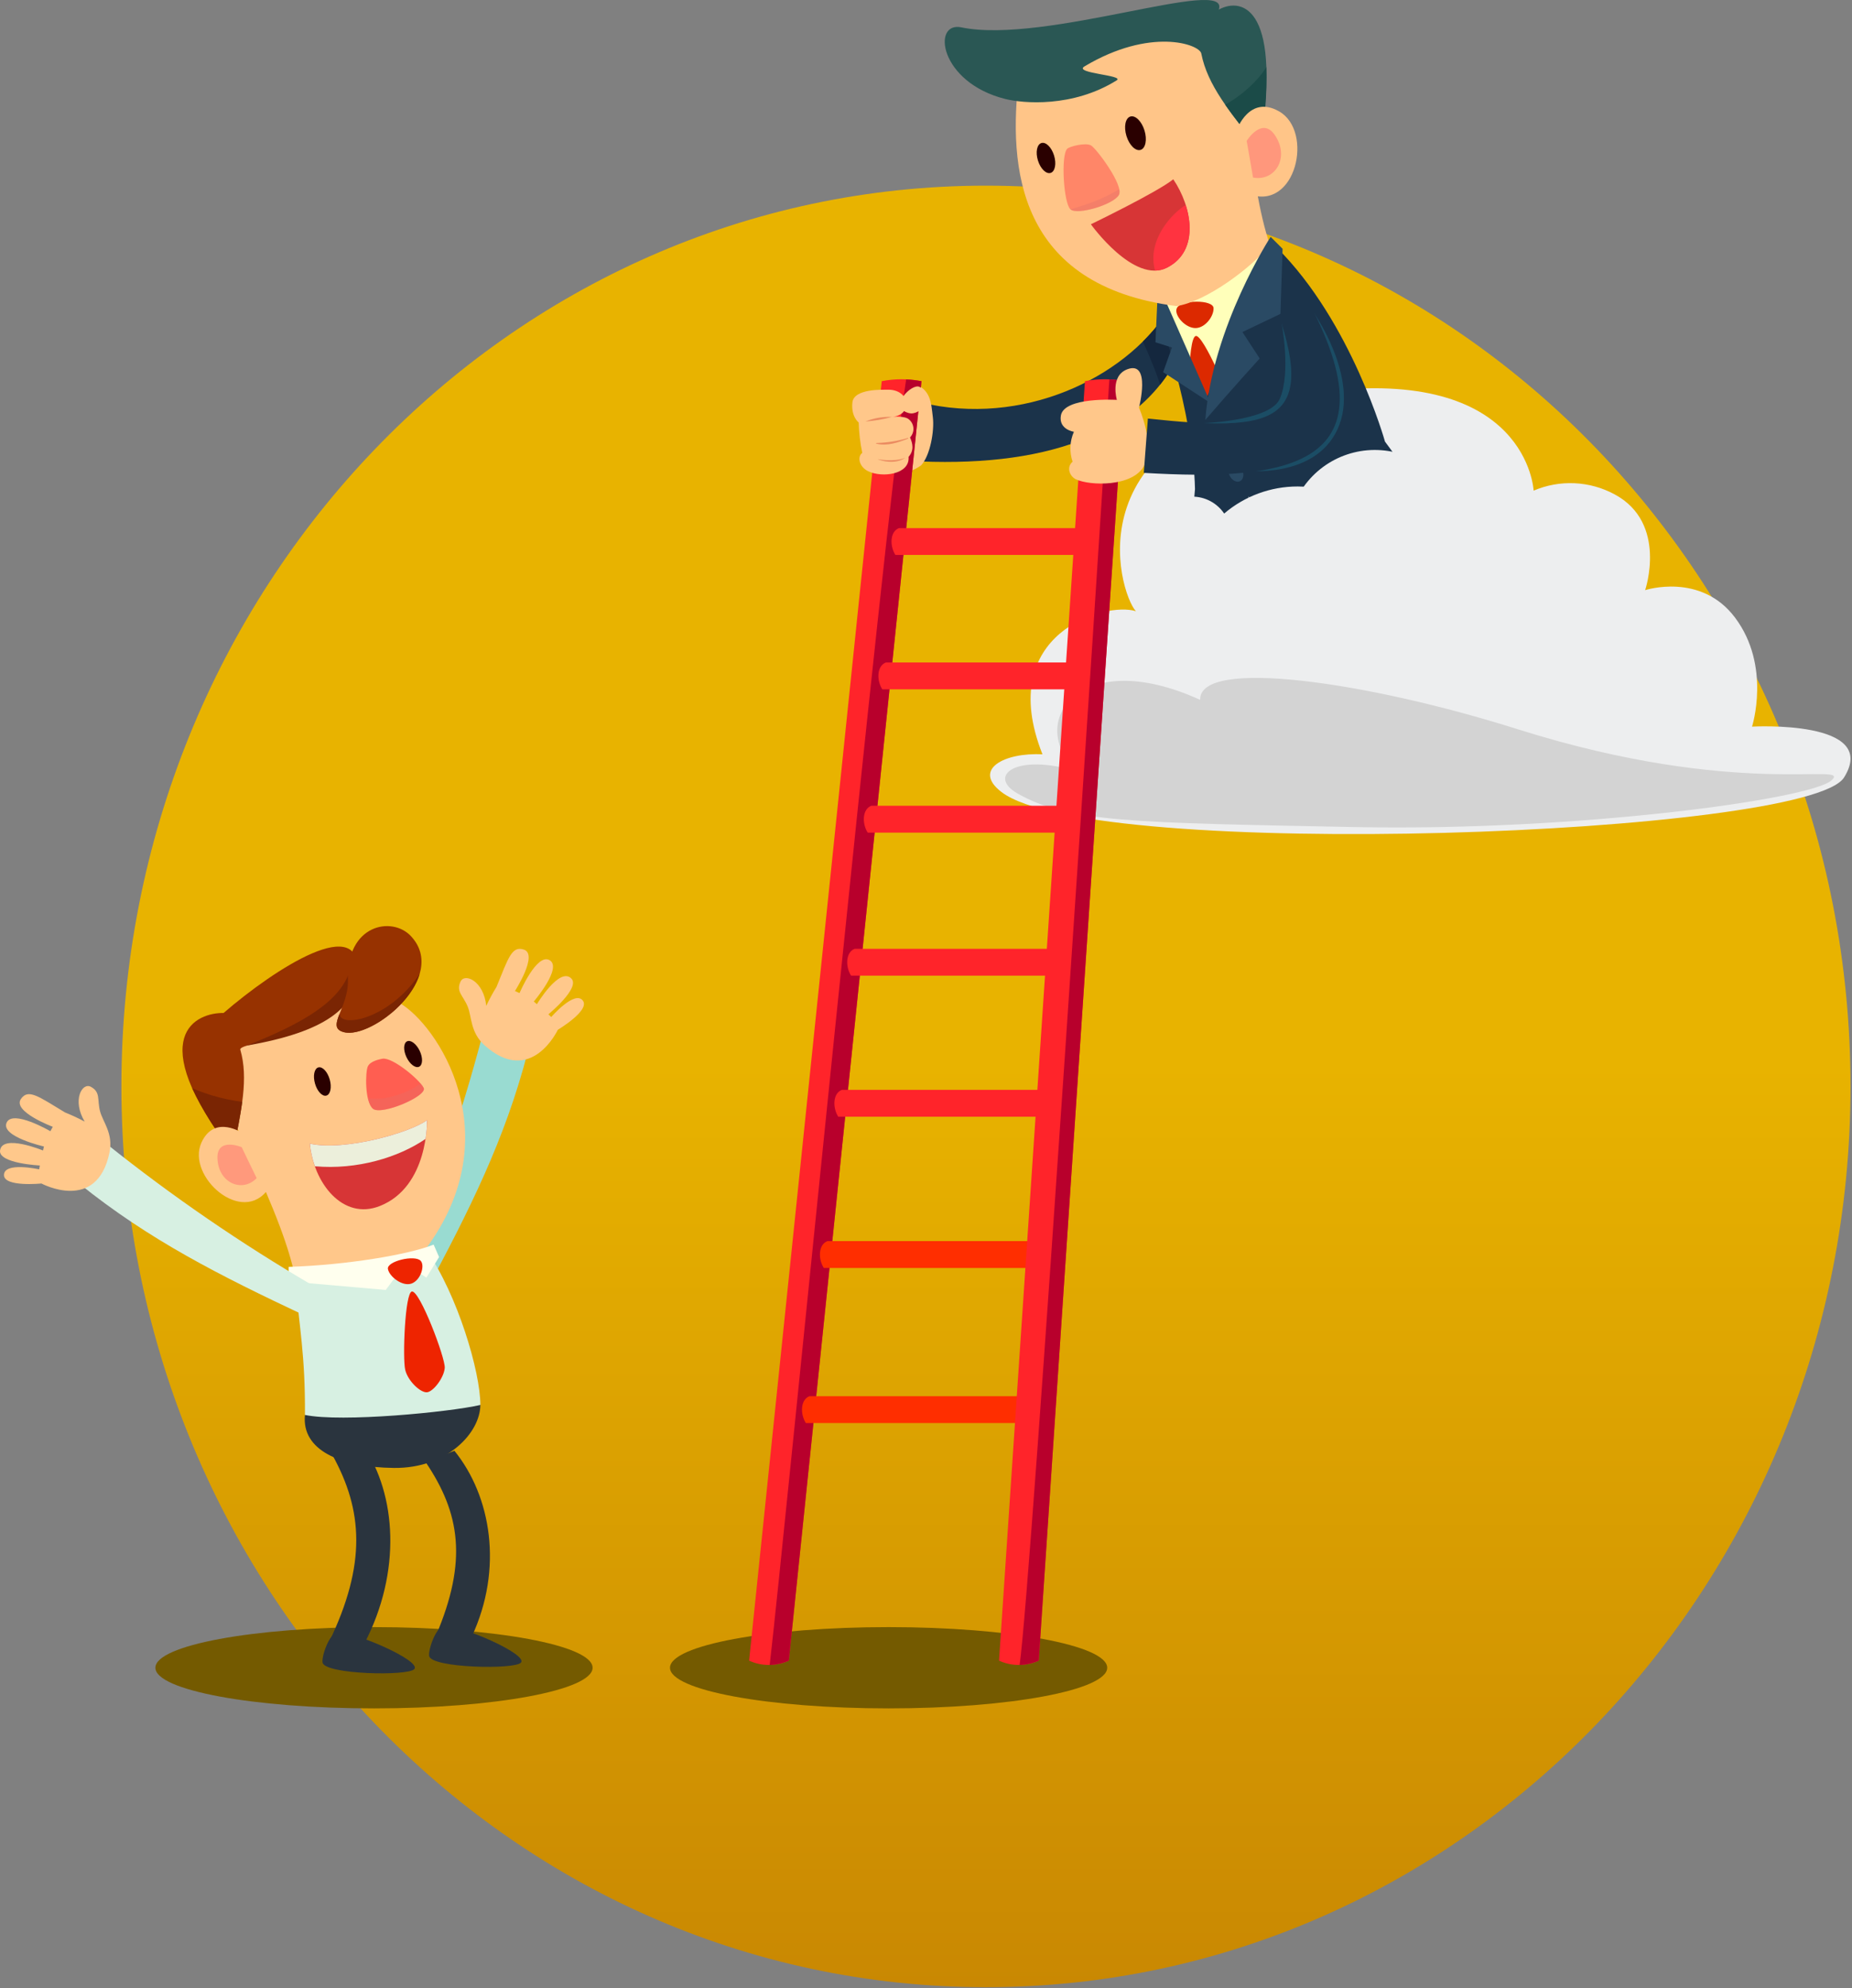 <svg width="437" height="469" viewBox="0 0 437 469" fill="none" xmlns="http://www.w3.org/2000/svg">
    <rect x="0" y="0" width="437" height="469" fill="#808080" stroke="none"/>
    <path d="M232.647 468.799C345.313 468.799 436.647 373.66 436.647 256.299C436.647 138.938 345.313 43.799 232.647 43.799C119.981 43.799 28.647 138.938 28.647 256.299C28.647 373.66 119.981 468.799 232.647 468.799Z" fill="url(#paint0_linear)"/>
    <path d="M88.249 383.85C116.737 383.85 139.832 388.143 139.832 393.438C139.832 398.733 116.738 403.026 88.249 403.026C59.76 403.026 36.666 398.733 36.666 393.438C36.666 388.143 59.76 383.85 88.249 383.85Z" fill="#745A00"/>
    <path d="M209.675 403.026C238.163 403.026 261.258 398.733 261.258 393.438C261.258 388.143 238.163 383.85 209.675 383.85C181.186 383.85 158.092 388.143 158.092 393.438C158.092 398.733 181.186 403.026 209.675 403.026Z" fill="#745A00"/>
    <path d="M94.463 300.653C102.241 282.45 108.681 263.704 113.73 244.564L124.48 248.304C119.142 268.842 110.717 285.583 100.345 304.915L94.463 300.653Z" fill="#99DBD1"/>
    <path d="M114.374 246.631C110.956 243.583 111.339 239.878 110.368 237.487C109.288 234.827 107.56 233.999 108.657 231.587C109.641 229.423 114.157 231.435 114.735 237.287C115.461 235.747 116.272 234.248 117.165 232.798C119.978 225.91 120.779 223.062 123.626 224.025C127.057 225.187 121.51 233.782 121.51 233.782L122.585 234.282C122.585 234.282 126.665 224.712 129.704 226.527C132.743 228.342 125.951 236.271 125.951 236.271L126.687 236.894C126.687 236.894 132.025 227.994 134.82 230.842C136.997 233.067 129.395 239.289 129.395 239.289L130.07 239.925C130.07 239.925 135.643 233.49 137.542 236.072C139.253 238.393 131.625 242.934 131.625 242.934C131.625 242.934 125.337 256.402 114.374 246.631Z" fill="#FFC88B"/>
    <path d="M113.342 331.383C107.22 327.02 79.35 330.525 71.957 333.8C71.117 342.116 80.299 346.148 92.926 346.3C105.553 346.452 113.368 337.941 113.342 331.383Z" fill="#2A343E"/>
    <path d="M71.956 333.8C80.621 335.589 105.983 333.143 113.346 331.445C113.346 323.595 107.938 305.451 100.693 295.045C92.407 292.376 74.293 296.138 69.444 299.834C70.672 313.85 72.035 319.393 71.956 333.8Z" fill="#D7F0E2"/>
    <path d="M104.804 383.615C108.731 383.336 124.55 390.233 122.939 392.215C121.546 393.926 101.83 393.504 101.269 390.687C100.99 389.323 102.815 383.759 104.804 383.615Z" fill="#2A343E"/>
    <path d="M69.33 299.891C81.373 298.881 94.518 297.54 100.374 294.745C120.633 267.637 103.095 241.534 94.156 236.54C85.217 231.546 51.238 242.967 50.176 249.197C49.114 255.427 65.168 281.856 69.33 299.891Z" fill="#FFC78A"/>
    <path d="M56.709 247.65C56.073 245.442 82.899 245.077 84.344 230.012C85.789 214.947 64.86 228.512 52.751 238.977C46.66 238.851 33.306 243.945 54.937 271.955C57.009 261.758 58.655 254.4 56.709 247.65Z" fill="#973200"/>
    <path d="M95.912 249.397C96.696 251.052 98.032 252.062 98.895 251.652C99.758 251.242 99.822 249.571 99.039 247.916C98.256 246.261 96.919 245.251 96.056 245.661C95.193 246.071 95.132 247.742 95.912 249.397Z" fill="#2A0000"/>
    <path d="M77.019 258.461C77.976 258.186 78.324 256.475 77.796 254.64C77.268 252.805 76.065 251.541 75.108 251.816C74.151 252.092 73.803 253.802 74.331 255.637C74.859 257.472 76.062 258.736 77.019 258.461Z" fill="#2A0000"/>
    <path d="M87.983 261.557C89.934 263.233 100.883 258.575 99.974 256.657C99.065 254.739 92.555 249.299 90.203 249.765C89.485 249.909 87.364 250.331 86.785 251.589C86.206 252.847 86.028 259.881 87.983 261.557Z" fill="url(#paint1_linear)"/>
    <path d="M100.758 264.235C97.118 267.069 81.487 271.641 73.114 269.799C73.98 279.082 80.873 287.968 89.614 284.516C101.184 279.949 100.758 264.235 100.758 264.235Z" fill="#D73536"/>
    <path d="M48.096 257.786C50.582 258.674 53.146 259.324 55.755 259.728C56.221 259.806 56.687 259.88 57.155 259.954C56.68 263.533 55.855 267.469 54.939 271.954C51.163 267.273 47.947 262.168 45.356 256.741C46.254 257.103 47.173 257.447 48.096 257.786Z" fill="#7A2503"/>
    <path d="M57.47 267.474C57.47 267.474 50.678 262.674 47.534 269.542C43.903 277.493 57.226 289.375 63.374 280.384C60.862 275.286 57.47 267.474 57.47 267.474Z" fill="#FFC78A"/>
    <path d="M57.035 270.632C57.035 270.632 51.187 268.181 51.309 273.192C51.453 279.105 57.187 281.469 60.561 277.929C59.156 275.082 57.035 270.632 57.035 270.632Z" fill="#FF997C"/>
    <path d="M74.294 275.133C73.682 273.411 73.285 271.619 73.114 269.799C81.487 271.641 97.114 267.069 100.758 264.235C100.761 265.724 100.644 267.21 100.41 268.68C94.035 273.052 84.23 276.021 74.294 275.133Z" fill="#ECEFDB"/>
    <path d="M83.539 224.979C84.266 226.054 84.571 227.696 84.349 230.012C83.622 237.562 77.099 243.418 58.194 246.666C79.228 238.42 82.398 232.35 83.539 224.979Z" fill="#7A2503"/>
    <path d="M96.927 220.805C92.468 216.081 81.727 218.079 82.097 231.172C82.284 237.812 76.733 242.34 81.13 243.494C87.879 245.264 106.105 230.526 96.927 220.805Z" fill="#973200"/>
    <path d="M99.025 229.755C96.73 237.531 85.976 244.768 81.125 243.496C78.843 242.896 79.24 241.389 80.125 239.151C80.159 242.56 91.724 240.61 99.025 229.755Z" fill="#7A2503"/>
    <path d="M102.322 293.616C96.34 296.002 81.793 298.432 68.103 298.867L68.125 302.307L91.025 304.307L95.64 298.107L100.604 301.407L103.604 296.548L102.322 293.616Z" fill="#FFFFEE"/>
    <path d="M99.27 297.444C97.898 295.944 91.17 297.535 91.537 299.386C91.904 301.237 95.042 303.596 97.154 302.786C99.266 301.976 100.31 298.584 99.27 297.444Z" fill="#EE2400"/>
    <path d="M97.188 304.68C99.052 304.362 105.121 320.429 104.943 322.702C104.765 324.975 102.343 328.188 100.837 328.441C99.331 328.694 96.261 325.855 95.616 323.159C94.971 320.463 95.542 304.959 97.188 304.68Z" fill="#EE2400"/>
    <path opacity="0.32" d="M93.283 258.457L93.514 258.392C95.579 257.799 97.525 256.851 99.266 255.592C99.559 255.913 99.811 256.27 100.015 256.654C100.925 258.57 89.979 263.229 88.024 261.554C87.386 260.86 86.97 259.991 86.831 259.059C88.999 259.363 91.208 259.157 93.283 258.457V258.457Z" fill="#DF736A"/>
    <path d="M107.216 342.247C115.889 352.936 118.807 370.035 111.309 386.114L102.84 385.914C110.377 368.263 108.57 357.003 100.463 344.973L107.216 342.247Z" fill="#2A343E"/>
    <path d="M79.646 385.143C83.573 384.86 99.392 391.757 97.781 393.743C96.388 395.454 76.672 395.036 76.111 392.219C75.836 390.851 77.66 385.287 79.646 385.143Z" fill="#2A343E"/>
    <path d="M85.807 341.219C93.47 352.566 94.842 370.709 85.955 387.768L77.555 387.55C86.62 368.823 85.519 356.209 78.535 343.439L85.807 341.219Z" fill="#2A343E"/>
    <path d="M74.033 303.391C56.939 293.413 40.595 282.2 25.133 269.843L18.733 279.257C35.256 292.563 51.997 300.983 71.852 310.323L74.033 303.391Z" fill="#D7F0E2"/>
    <path d="M25.842 271.883C26.769 267.398 24.253 264.651 23.608 262.156C22.89 259.378 23.782 257.68 21.461 256.396C19.38 255.242 16.95 259.553 19.981 264.596C18.479 263.792 16.934 263.073 15.353 262.441C8.991 258.593 6.649 256.783 4.938 259.254C2.874 262.232 12.453 265.824 12.453 265.824L11.887 266.865C11.887 266.865 2.909 261.614 1.546 264.883C0.183 268.152 10.367 270.469 10.367 270.469L10.149 271.409C10.149 271.409 0.549 267.447 0.013 271.396C-0.409 274.483 9.401 274.947 9.401 274.947L9.236 275.857C9.236 275.857 0.924 274.015 0.936 277.216C0.949 280.098 9.779 279.197 9.779 279.197C9.779 279.197 22.868 286.267 25.842 271.883Z" fill="#FFC88B"/>
    <path d="M276.297 72.181C266.945 88.004 243.497 100.195 219.472 95.436L217.312 108.864C247.76 110.064 271.86 102.041 279.889 79.613L276.297 72.181Z" fill="#1B334A"/>
    <path d="M273.762 90.721C276.405 87.383 278.476 83.63 279.892 79.614L276.292 72.182C274.45 75.25 272.225 78.072 269.67 80.577C271.21 83.885 272.576 87.271 273.762 90.721V90.721Z" fill="#14273E"/>
    <path d="M220.115 98.427C219.715 95.188 219.697 91.661 215.434 90.537C211.171 89.413 209.356 91.93 209.356 91.93L207.249 99.223C207.249 99.223 202.673 108.11 205.338 110.635C208.003 113.16 214.116 112.159 217.347 109.782C219.467 107.523 220.515 101.667 220.115 98.427Z" fill="#FFC78A"/>
    <path d="M236.309 186.846C258.018 203.413 426.551 197.13 435.12 183.419C443.689 169.708 413.411 171.419 413.411 171.419C413.411 171.419 417.983 157.138 409.411 145.713C401.321 134.928 388.189 139.221 388.189 139.221C388.189 139.221 393.589 123.39 380.979 116.621C378.067 115.046 374.836 114.149 371.529 113.998C368.222 113.846 364.923 114.444 361.879 115.746C361.879 115.746 360.512 86.191 311.433 92.465C251.952 100.065 264.026 139.872 268.023 144.187C260.895 141.887 234.645 149.316 245.983 177.953C236.979 177.471 229.377 181.546 236.309 186.846Z" fill="#EDEEEF"/>
    <path d="M320.451 93.359C311.813 97.487 294.679 104.653 281.277 101.214C278.73 91.861 276.435 80.314 274.171 68.006C282.326 63.852 290.737 60.219 299.352 57.129C312.572 71.529 318.749 84.991 320.451 93.359Z" fill="#FFFFBA"/>
    <path d="M277.72 72.63C278.778 70.706 286.267 70.645 286.35 72.687C286.433 74.729 284.138 77.687 281.709 77.376C279.28 77.065 276.919 74.093 277.72 72.63Z" fill="#DC2900"/>
    <path d="M282.161 79.261C280.154 79.67 280.306 98.261 281.377 100.487C282.448 102.713 286.145 105.007 287.764 104.676C289.383 104.345 291.374 100.276 290.964 97.305C290.554 94.334 283.932 78.9 282.161 79.261Z" fill="#DC2900"/>
    <path d="M301.232 58.383L284.721 93.803L273.849 69.903L273.144 73.526C273.144 73.526 281.595 97.121 281.97 115.386C281.776 118.057 281.438 120.716 280.955 123.35L294.77 124.264L294.639 117.054L297.491 122.832C309.328 120.442 320.821 116.582 331.701 111.342C330.19 108.875 328.556 106.485 326.804 104.183C326.804 104.183 318.927 75.921 301.232 58.383Z" fill="#1B334A"/>
    <path d="M273.806 68.206L273.114 70.357L272.644 80.75L276.532 81.974L274.453 87.795L285.647 95.095L273.806 68.206Z" fill="#2A4A64"/>
    <path d="M299.665 57.756C295.333 63.172 284.582 71.167 277.612 72.211C240.18 67.395 237.785 39.643 240.463 17.894C241.817 6.894 285.131 1.244 289.229 6.721C293.327 12.198 294.61 43.671 299.665 57.756Z" fill="#FFC588"/>
    <path d="M283.454 12.618C283.027 10.428 271.437 6.383 255.901 15.661C253.154 17.302 265.471 17.725 263.486 18.961C253.093 25.44 241.38 24.395 237.218 23.354C221.596 19.448 219.841 5.006 226.834 6.454C246.584 10.56 290.39 -5.781 287.591 2.254C293.391 -0.872 302.691 2.315 297.148 35.154C290.127 26.36 284.913 20.077 283.454 12.618Z" fill="#2A5754"/>
    <path d="M264.035 45.952C262.885 48.225 254.16 50.859 252.566 49.37C250.972 47.881 250.28 36.665 251.817 35.102C252.357 34.549 256.184 33.556 257.46 34.323C258.736 35.09 265.185 43.679 264.035 45.952Z" fill="url(#paint2_linear)"/>
    <path d="M289.097 24.691C291.322 27.904 294.061 31.291 297.152 35.163C298.461 28.799 299.012 22.302 298.793 15.809C298.071 17.272 294.617 21.617 289.097 24.691Z" fill="#1B4B48"/>
    <path d="M291.793 30.735C291.793 30.735 294.741 22.223 301.838 26.289C310.05 30.989 305.818 49.849 294.738 45.817C293.735 39.753 291.793 30.735 291.793 30.735Z" fill="#FFC588"/>
    <path d="M294.166 33.239C294.166 33.239 297.766 27.396 300.819 31.881C304.424 37.171 300.867 42.871 295.668 41.887C295.106 38.49 294.166 33.239 294.166 33.239Z" fill="#FF977C"/>
    <path opacity="0.32" d="M252.567 49.37C254.156 50.859 262.886 48.225 264.036 45.952C264.189 45.571 264.22 45.151 264.123 44.752C264.049 44.333 261.632 46.858 252.567 49.37Z" fill="#DD736A"/>
    <path d="M269.137 35.36C270.311 34.998 270.722 32.944 270.054 30.772C269.386 28.599 267.892 27.131 266.717 27.492C265.542 27.853 265.132 29.907 265.8 32.08C266.468 34.253 267.962 35.721 269.137 35.36Z" fill="#2A0000"/>
    <path d="M248.718 36.683C249.318 38.629 248.953 40.471 247.9 40.793C246.847 41.115 245.51 39.8 244.909 37.854C244.308 35.908 244.674 34.066 245.728 33.744C246.782 33.422 248.117 34.737 248.718 36.683Z" fill="#2A0000"/>
    <path d="M289.093 102.869C289.406 104.084 288.949 105.251 288.07 105.481C287.191 105.711 286.224 104.906 285.91 103.691C285.596 102.476 286.054 101.309 286.933 101.079C287.812 100.849 288.778 101.654 289.093 102.869Z" fill="#2A4A64"/>
    <path d="M293.103 110.771C293.634 111.907 293.403 113.14 292.576 113.527C291.749 113.914 290.656 113.305 290.125 112.169C289.594 111.033 289.825 109.8 290.652 109.413C291.479 109.026 292.572 109.635 293.103 110.771Z" fill="#2A4A64"/>
    <path d="M240.079 187.181C232.838 183.04 239.735 177.524 254.221 182.008C241.803 170.626 254.565 152.008 283.193 165.108C282.849 155.108 322.436 160.763 358.035 172.008C410.458 188.562 437.013 179.597 432.185 184.077C427.357 188.557 372.173 196.146 319.75 195.115C267.327 194.084 252.036 194.012 240.079 187.181Z" fill="#D3D3D3"/>
    <path d="M257.408 52.91C257.408 52.91 273.057 45.356 276.845 42.295C281.273 48.813 283.198 59.154 275.382 63.138C267.566 67.122 257.408 52.91 257.408 52.91Z" fill="#D73536"/>
    <path d="M279.788 48.373C281.588 54.055 281.029 60.26 275.382 63.138C274.504 63.587 273.533 63.827 272.547 63.838C270.496 56.463 276.923 50.01 279.788 48.373Z" fill="#FF3340"/>
    <path d="M186.128 391.761C184.658 392.435 183.06 392.784 181.443 392.784C179.826 392.784 178.228 392.435 176.758 391.761L208.058 89.92C211.152 89.317 214.334 89.317 217.428 89.92L186.128 391.761Z" fill="#FF242A"/>
    <path d="M186.128 391.761C184.702 392.383 183.172 392.73 181.617 392.784C184.917 364.757 208.573 122.993 213.817 89.502C215.029 89.566 216.237 89.707 217.431 89.924L186.128 391.761Z" fill="#B8002C"/>
    <path d="M253.799 162.62H208.181C206.792 160.42 206.923 157.06 209.043 156.285H253.38L253.799 162.62Z" fill="#FF242A"/>
    <path d="M256.886 130.918H211.273C209.884 128.718 210.015 125.358 212.139 124.583H256.476L256.886 130.918Z" fill="#FF242A"/>
    <path d="M250.36 196.425H204.742C203.353 194.225 203.484 190.865 205.604 190.09H249.941L250.36 196.425Z" fill="#FF242A"/>
    <path d="M250.29 230.169H200.819C199.43 227.969 199.561 224.609 201.681 223.834H249.881L250.29 230.169Z" fill="#FF242A"/>
    <path d="M247.268 263.447H197.794C196.405 261.247 196.536 257.887 198.66 257.112H246.86L247.268 263.447Z" fill="#FF242A"/>
    <path d="M246.062 299.124H194.384C192.995 296.924 193.126 293.564 195.25 292.789H245.65L246.062 299.124Z" fill="#FF2E00"/>
    <path d="M241.829 335.715H190.151C188.762 333.515 188.893 330.155 191.013 329.38H241.413L241.829 335.715Z" fill="#FF2E00"/>
    <path d="M245.1 391.761C243.63 392.435 242.032 392.784 240.415 392.784C238.798 392.784 237.2 392.435 235.73 391.761L256.007 89.92C259.101 89.317 262.283 89.317 265.377 89.92L245.1 391.761Z" fill="#FF242A"/>
    <path d="M245.1 391.761C243.674 392.383 242.144 392.73 240.589 392.784C243.358 373.574 259.494 126.298 261.763 89.502C262.975 89.565 264.183 89.706 265.377 89.924L245.1 391.761Z" fill="#B8002C"/>
    <path d="M268.755 96.181C268.755 96.181 271.672 84.974 265.99 87.12C261.867 88.679 263.534 94.335 263.534 94.335C263.534 94.335 251.099 93.569 250.328 98.019C249.758 101.337 253.398 101.859 253.398 101.859C252.417 104.092 252.307 106.611 253.089 108.921C251.509 110.297 252.484 112.413 253.855 113.066C257.168 114.642 267.366 114.908 269.978 109.84C272.59 104.772 268.755 96.181 268.755 96.181Z" fill="#FFC78A"/>
    <path d="M344.969 126.729C344.97 122.366 343.584 118.116 341.011 114.592C338.438 111.068 334.811 108.454 330.655 107.127C326.499 105.799 322.029 105.827 317.889 107.207C313.75 108.587 310.157 111.247 307.629 114.803C307.159 114.777 306.684 114.764 306.209 114.764C299.848 114.757 293.693 117.022 288.854 121.151C288.022 119.92 286.9 118.913 285.588 118.216C284.275 117.52 282.812 117.157 281.326 117.158C276.306 117.158 271.826 121.246 272.235 126.249C273.675 143.954 344.969 135.133 344.969 126.729Z" fill="#EDEEEF"/>
    <path d="M293.913 111.024C293.913 111.024 310.263 113.053 315.648 101.171C321.033 89.289 309.857 73.549 309.857 73.549C309.857 73.549 319.101 89.798 313.005 101.071C310.067 106.505 293.913 111.024 293.913 111.024Z" fill="#1B4D65"/>
    <path d="M302.386 76.061C302.386 76.061 307.354 87.146 303.644 94.213C299.238 102.608 282.871 99.878 282.871 99.878C282.871 99.878 299.595 99.49 301.971 94.109C304.691 87.917 302.386 76.061 302.386 76.061Z" fill="#1B4D65"/>
    <path d="M300.356 70.453C311.72 100.435 300.356 101.885 270.856 98.741L269.889 111.555C303.498 113.488 332.757 110.767 305.189 64.888L300.356 70.453Z" fill="#1B334A"/>
    <path d="M299.822 55.875C299.822 55.875 286.085 76.966 284.404 99.075C290.417 92.065 297.235 84.567 297.235 84.567L293.164 78.328L302.133 74.048L302.642 58.696L299.822 55.875Z" fill="#2A4A64"/>
    <path d="M210.484 98.341C215.452 97.967 214.86 91.766 209.348 91.932C208.386 91.962 201.472 91.61 201.128 94.958C200.784 98.306 202.617 99.673 202.617 99.673C202.684 102.079 202.967 104.475 203.462 106.831C202.221 107.771 202.722 110.14 204.851 111.168C208.151 112.762 214.735 111.947 214.386 107.785C215.766 106.213 215.34 104.576 214.734 103.191C215.01 102.902 215.224 102.559 215.361 102.183C215.499 101.808 215.557 101.408 215.533 101.009C215.508 100.61 215.401 100.22 215.219 99.864C215.037 99.508 214.783 99.194 214.473 98.941C213.471 98.019 210.484 98.341 210.484 98.341Z" fill="#FFC78A"/>
    <path d="M216.985 91.278C215.217 90.29 209.444 96.046 214.385 97.435C217.32 98.257 220.712 93.359 216.985 91.278Z" fill="#FFC78A"/>
    <path d="M204.202 99.434C206.19 98.629 208.329 98.263 210.472 98.359C208.423 98.926 206.323 99.286 204.202 99.434V99.434Z" fill="#EB8B60"/>
    <path d="M214.221 103.321C211.851 104.038 209.396 104.435 206.921 104.501C206.699 104.501 206.586 104.619 206.808 104.675C209.346 105.289 211.95 104.401 214.223 103.482C214.352 103.43 214.356 103.291 214.221 103.321Z" fill="#EB8B60"/>
    <path d="M207.045 108.307C207.045 108.307 210.833 109.107 213.624 107.989C211.229 109.661 207.842 108.703 207.045 108.307Z" fill="#EB8B60"/>
    <defs>
        <linearGradient id="paint0_linear" x1="232.647" y1="250.774" x2="232.647" y2="468.799" gradientUnits="userSpaceOnUse">
            <stop offset="0" stop-color="#E8B300"/>
            <stop offset="1" stop-color="#C98802"/>
        </linearGradient>
        <linearGradient id="paint1_linear" x1="350.311" y1="242.114" x2="349.668" y2="252.426" gradientUnits="userSpaceOnUse">
            <stop offset="0.388" stop-color="#FF8868"/>
            <stop offset="1" stop-color="#FF5E51"/>
        </linearGradient>
        <linearGradient id="paint2_linear" x1="15.473" y1="30.512" x2="13.974" y2="44.224" gradientUnits="userSpaceOnUse">
            <stop offset="0.388" stop-color="#FF8668"/>
            <stop offset="1" stop-color="#FF5E51"/>
        </linearGradient>
    </defs>
</svg>